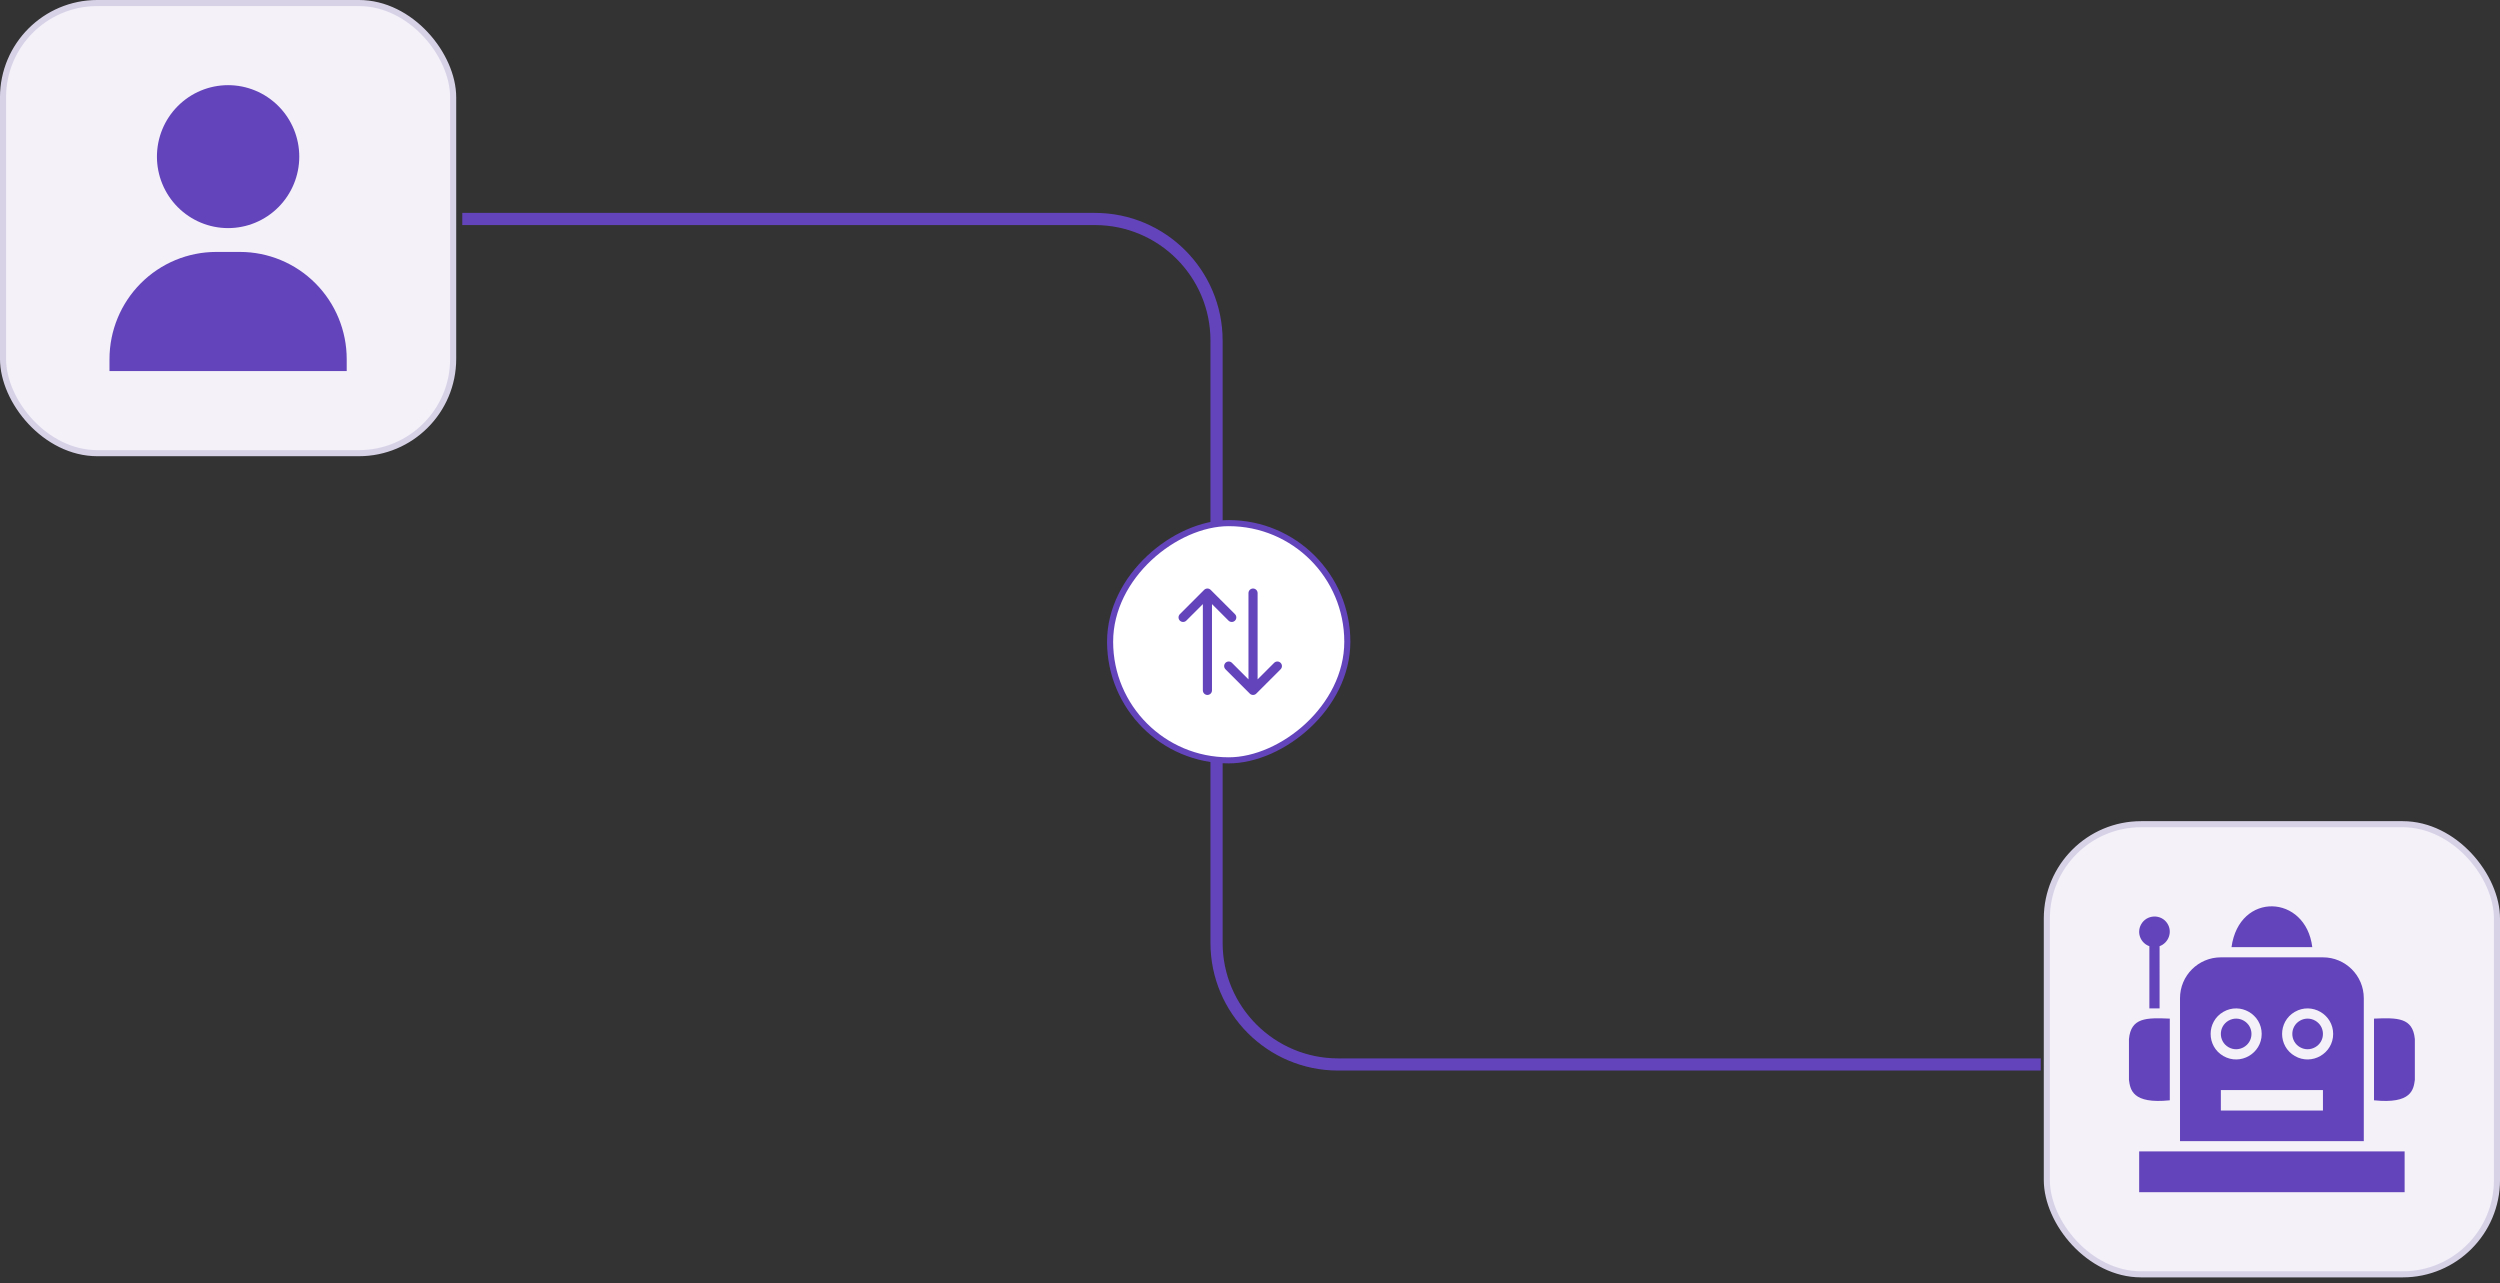 <svg width="302" height="155" viewBox="0 0 302 155" fill="none" xmlns="http://www.w3.org/2000/svg">
<rect x="0" y="0" width="302" height="155" fill="#333333" stroke="none"/>
<rect x="0.367" y="0.367" width="54.375" height="54.375" rx="11.389" fill="#F4F1F9"/>
<rect x="0.367" y="0.367" width="54.375" height="54.375" rx="11.389" stroke="#D8D2E7" stroke-width="0.735"/>
<path fill-rule="evenodd" clip-rule="evenodd" d="M18.958 18.921C18.958 16.631 19.863 14.435 21.476 12.816C23.088 11.197 25.275 10.287 27.555 10.287C29.835 10.287 32.022 11.197 33.634 12.816C35.246 14.435 36.152 16.631 36.152 18.921C36.152 21.211 35.246 23.407 33.634 25.026C32.022 26.645 29.835 27.555 27.555 27.555C25.275 27.555 23.088 26.645 21.476 25.026C19.863 23.407 18.958 21.211 18.958 18.921ZM13.226 44.822V43.383C13.226 39.949 14.585 36.655 17.003 34.226C19.422 31.797 22.702 30.433 26.122 30.433H28.988C32.408 30.433 35.688 31.797 38.106 34.226C40.525 36.655 41.883 39.949 41.883 43.383V44.822H13.226Z" fill="#6344BB"/>
<rect x="247.258" y="99.564" width="54.375" height="54.375" rx="11.389" fill="#F4F1F9"/>
<rect x="247.258" y="99.564" width="54.375" height="54.375" rx="11.389" stroke="#D8D2E7" stroke-width="0.735"/>
<path d="M291.713 130.45V125.516C291.469 122.91 289.611 122.933 286.779 123.049V132.917C291.326 133.39 291.557 131.602 291.713 130.45ZM262.111 132.917V123.049C259.279 122.933 257.422 122.911 257.178 125.516V130.45C257.333 131.602 257.564 133.39 262.111 132.917M258.411 139.085H290.479V144.02H258.411V139.085ZM279.323 114.414C278.546 108.029 270.495 107.656 269.567 114.414H279.323ZM258.627 111.701C259.291 110.447 261.073 110.374 261.826 111.569C262.476 112.6 261.945 113.916 260.877 114.297L260.878 121.815H259.644V114.3C258.632 113.948 258.076 112.74 258.627 111.701ZM280.612 124.899C280.612 126.318 279.066 127.21 277.835 126.5C276.604 125.791 276.604 124.007 277.835 123.298C279.066 122.588 280.612 123.48 280.612 124.899ZM269.201 126.5C270.432 127.21 271.978 126.318 271.978 124.899C271.978 123.48 270.432 122.588 269.201 123.298C267.971 124.007 267.971 125.791 269.201 126.5ZM285.546 120.582V137.852H263.345V120.582C263.345 117.857 265.554 115.647 268.278 115.647H280.612C283.337 115.647 285.546 117.857 285.546 120.582M268.583 127.568C270.634 128.751 273.212 127.264 273.212 124.899C273.212 122.534 270.634 121.048 268.583 122.23C266.532 123.413 266.532 126.385 268.583 127.568ZM280.612 131.684H268.278V134.151H280.612L280.612 131.684ZM281.846 124.899C281.846 122.534 279.268 121.048 277.217 122.23C275.166 123.413 275.166 126.385 277.217 127.568C279.268 128.751 281.846 127.264 281.846 124.899Z" fill="#6344BB"/>
<path d="M55.844 26.453L132.263 26.453C140.379 26.453 146.959 33.032 146.959 41.149L146.959 113.893C146.959 122.01 153.538 128.589 161.655 128.589L246.523 128.589" stroke="#6344BB" stroke-width="1.47"/>
<rect x="162.757" y="63.193" width="28.657" height="28.657" rx="14.329" transform="rotate(90 162.757 63.193)" fill="white"/>
<rect x="162.757" y="63.193" width="28.657" height="28.657" rx="14.329" transform="rotate(90 162.757 63.193)" stroke="#6344BB" stroke-width="0.735"/>
<path d="M151.367 71.643L151.367 83.399M151.367 83.399L154.307 80.46M151.367 83.399L148.428 80.46M145.856 83.399L145.856 71.643M145.856 71.643L148.796 74.582M145.856 71.643L142.917 74.582" stroke="#6344BB" stroke-width="1.102" stroke-linecap="round"/>
</svg>
